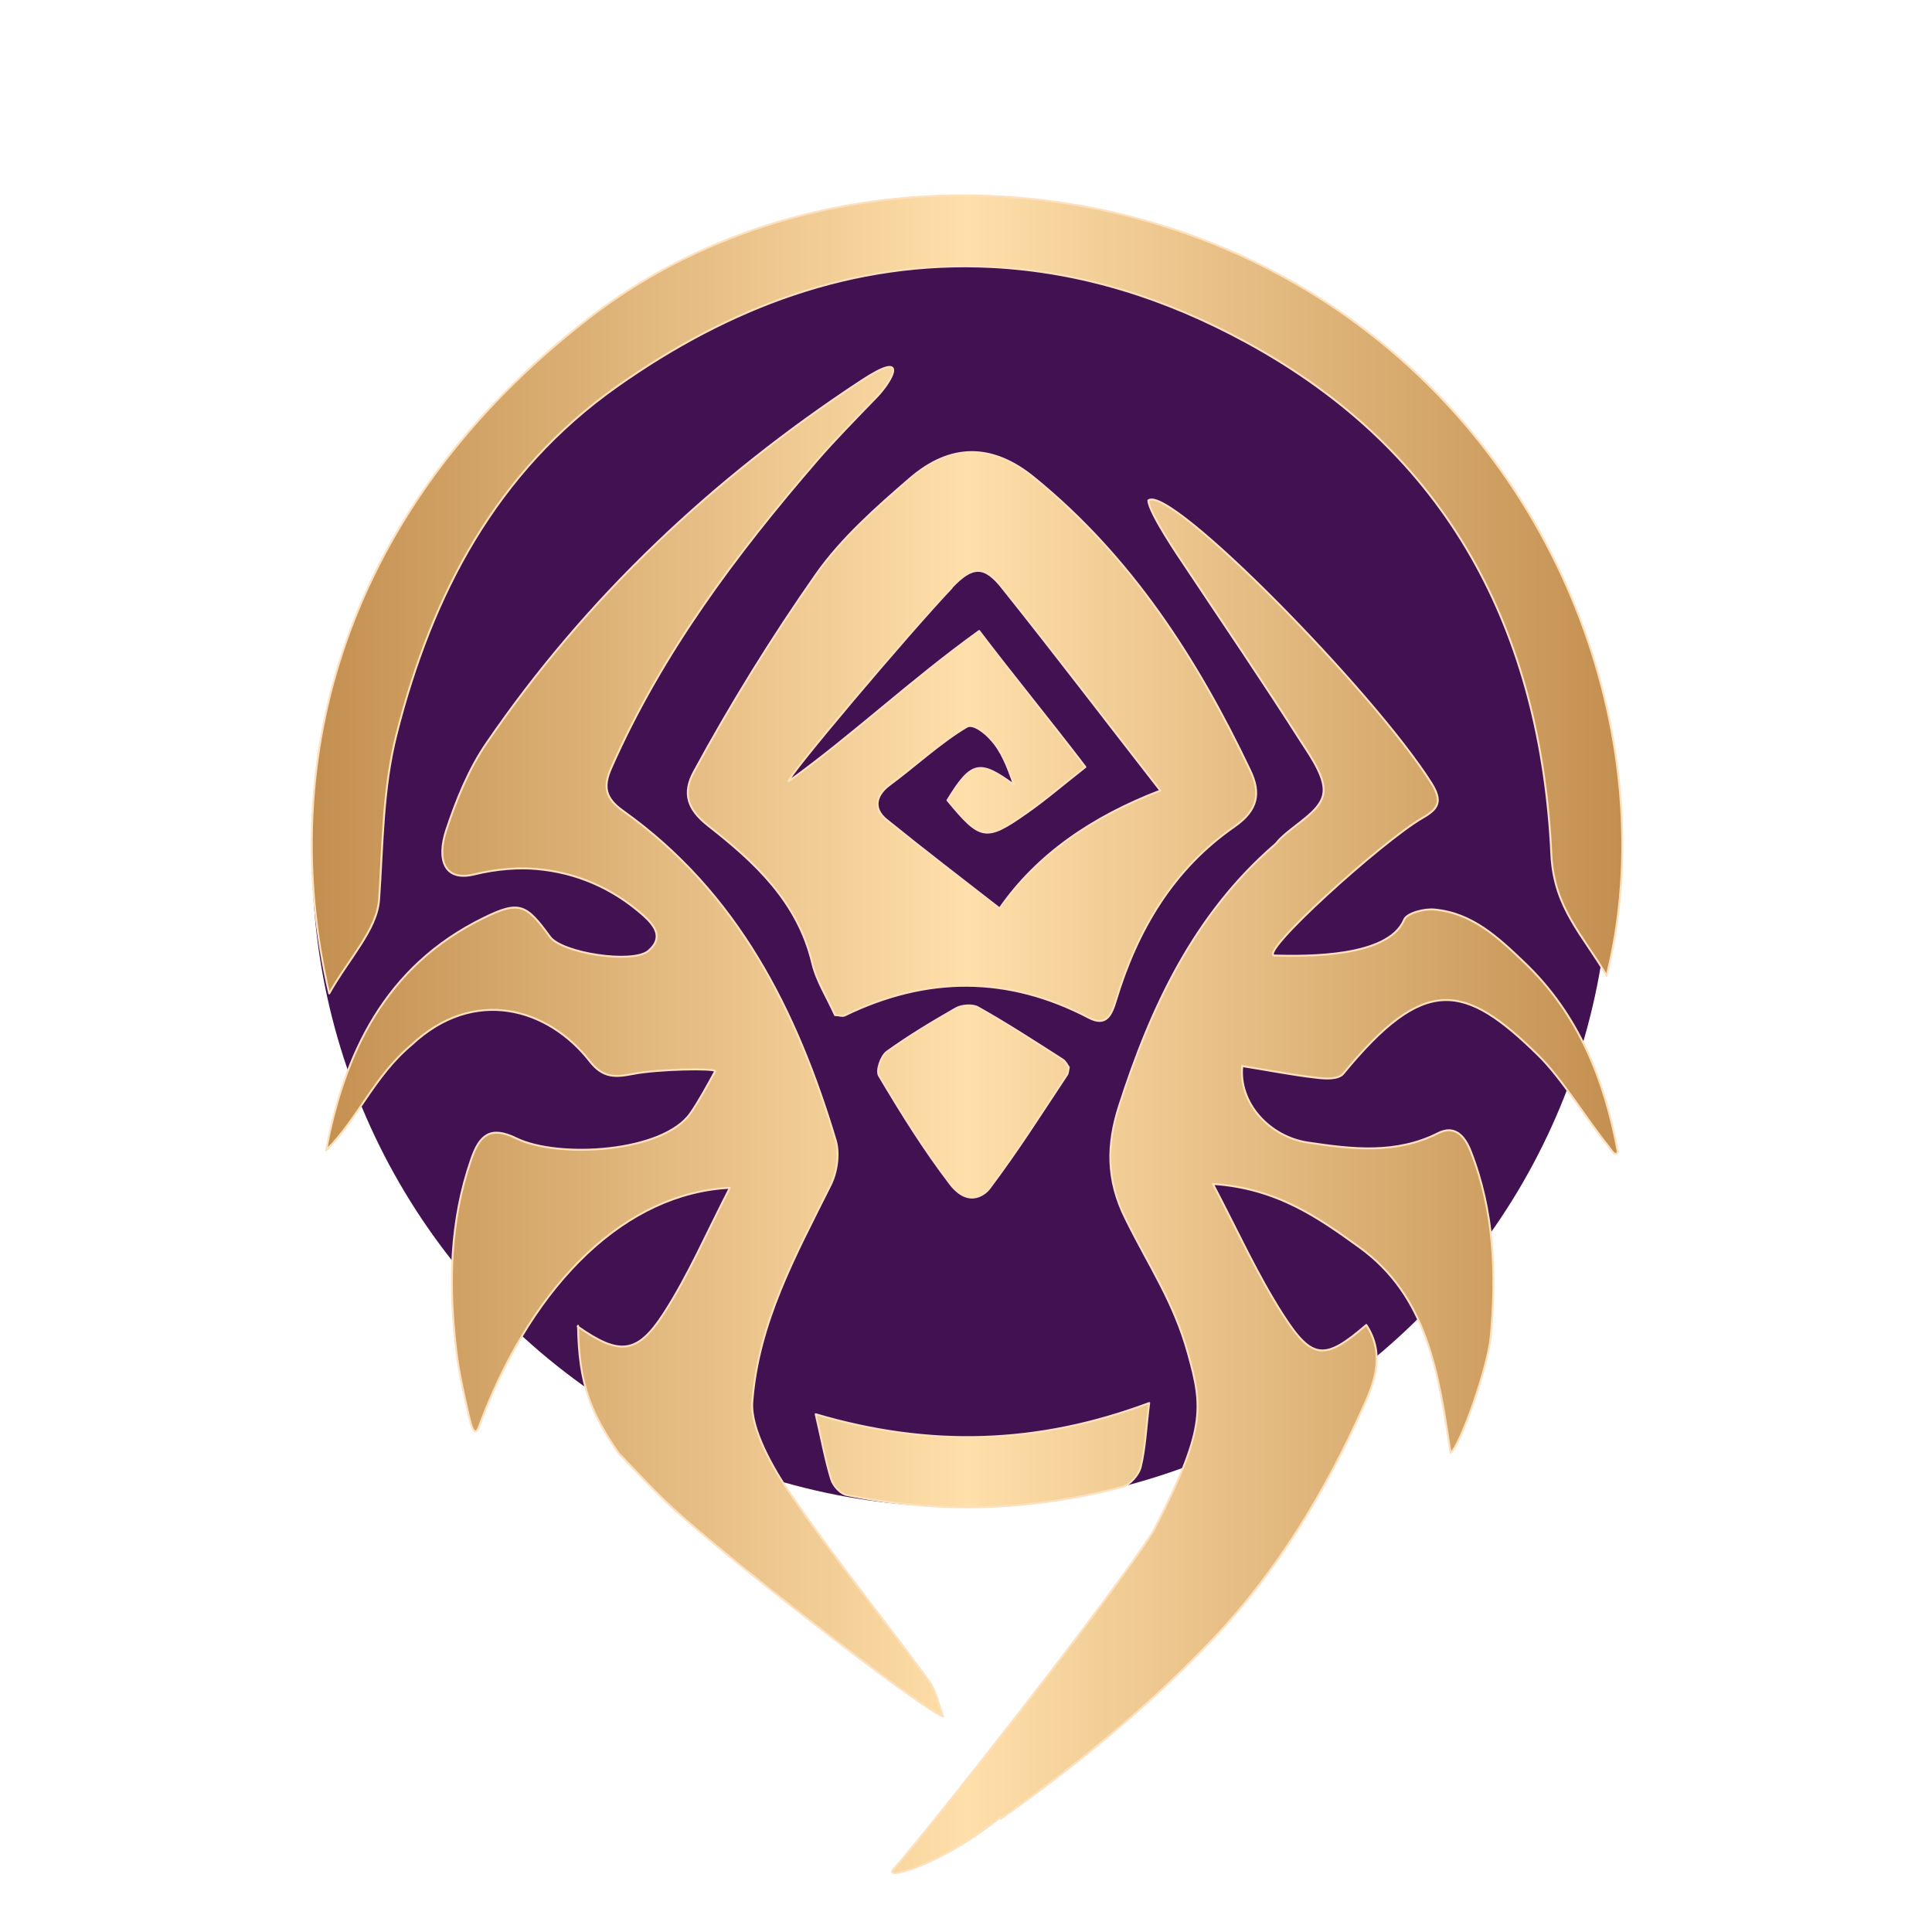<?xml version="1.0" encoding="UTF-8"?> <svg xmlns="http://www.w3.org/2000/svg" xmlns:xlink="http://www.w3.org/1999/xlink" id="b52d0320-ccdf-4a07-8b0e-e8b74372c2a5" viewBox="0 0 500 500"><defs><style> .cls-1 { fill: #411152; isolation: isolate; } ._Стиль_графики { fill: url(#_Безымянный_градиент); stroke: #fde1be; stroke-linecap: round; stroke-linejoin: round; stroke-width: .5px; } </style><linearGradient id="_Безымянный_градиент" data-name="Безымянный градиент" x1="80.69" y1="1466.44" x2="419.85" y2="1466.44" gradientTransform="translate(0 -1198.79)" gradientUnits="userSpaceOnUse"><stop offset="0" stop-color="#c38f50"></stop><stop offset=".5" stop-color="#ffdfaa"></stop><stop offset="1" stop-color="#c38f50"></stop></linearGradient></defs><circle class="cls-1" cx="248.7" cy="222.1" r="167.9"></circle><path class="_Стиль_графики" d="M149.5,343.3c10.7,7.5,15.4,7.3,22.3-3.4,6.4-9.9,11.1-20.9,17.1-32.5-26.7,1.3-50.5,24.1-64.3,60.1-.7,1.7-1.6,5.9-3.1-.4-1.4-6-2.8-12.1-3.5-18.2-1.9-16.5-1.6-33,4-49,2.1-6.1,4.9-8.6,11.6-5.3,10.9,5.3,38,3.7,45.1-6.5,2.1-3,4.6-7.6,6.4-10.9-.4-.8-14.9-.5-21.1.7-4.7.9-7.9,1.2-11.4-3.3-10.7-13.7-29.9-19.4-46.1-4.2-9.7,8.1-13.9,19.2-22.1,27.3,4.6-24.6,15-47.5,40.7-60.1,9.3-4.6,11.1-3.6,17.2,4.8,3.1,4.3,21.4,7.1,25.5,3.7,4-3.4,1.7-6.5-1.3-9.2-8-7.1-17.4-11.1-27.6-12-4.4-.4-10.1-.1-16.2,1.4-7.8,1.9-9.7-3.9-7.2-11.5,2.6-7.8,5.8-15.8,10.5-22.6,25.6-37.4,58.6-68.5,96.8-93.6,12.7-8.4,8.2-.2,4.2,4-5.7,5.9-11.1,11.4-15.5,16.5-21,24.3-40.2,49.9-53.3,79.6-2.3,5.1-1.4,8,3.1,11.2,29.6,21.1,44.9,51.6,55,85.3,1,3.5.3,8.3-1.4,11.6-9.2,18.4-18.6,35.5-20.2,55.9-.6,7,5.5,17.6,9.8,23.8,11.3,16.6,24,32.2,35.9,48.5,1.9,2.6,2.5,6.1,3.7,9.2-3.6-.6-48.9-35.2-67.9-52-5.7-5-10.8-10.6-16.1-16.1-7.2-10.5-10.3-17.8-10.5-33h0l-.1.2ZM259,470.7c19.1-13.5,37.9-28.7,54.5-46.1,16.9-17.7,29.5-38.5,39.5-60.9,3-6.6,5.3-13.6.6-20.8-10.7,9.2-14,9.2-21.6-2.7-6.5-10.1-11.5-21.2-18.1-33.8,16.6,1.1,27.4,8.8,37.8,16.3,17.8,12.8,20.6,32.8,23.7,53.3,2.6-2,9.7-22.3,10.4-30.1,1.5-16.3.9-32.5-5.2-48-1.6-4.1-4.2-6.7-8.3-4.7-11,5.6-22.4,4.2-33.8,2.5-10-1.5-18-10.3-17-19.8,6.4,1,12.8,2.3,19.1,3,2.3.3,5.7.5,7-1,21.1-25.7,31.4-23.6,50.6-4.7,6,5.9,12.3,16.3,17.7,23,1.3,1.6,2,3.2,2.8,2-3.4-18.5-10-35.6-24.3-49.2-6.7-6.4-13.4-12.7-23.1-13.6-2.6-.3-7.2.9-7.9,2.6-4.1,9.8-25.2,9.5-33.5,9.3-4.8-.1,27.8-29.6,38.2-35.6,4.2-2.4,5.3-4.3,2.3-9.1-15-23.7-67.7-77.3-73.2-73.1,0,3.1,8.5,15.5,9.3,16.7,10.1,15.2,20.4,30.3,30.2,45.7,2.8,4.3,6.7,9.9,5.7,13.9-1,4.3-7.1,7.4-10.9,11.1-.6.5-1,1.2-1.6,1.7-20.9,18.1-32.1,42.1-40.3,67.7-3.1,9.7-3.4,18.9,1.7,29.1,6.1,12.4,12.5,21.5,16.2,35,3.9,14.1,4.5,19.6-9.1,46-11.3,17.6-56.5,75.2-67.2,87.4-2.8,3.1,12.8-1.4,27.7-13.5h0l.1.4ZM218.6,262.8c21.2-10.3,42.2-10.4,63.2.6,4.6,2.4,5.9-.9,7-4.5,5.5-18.2,14.8-34,30.7-45,6-4.2,6.9-8.6,4-14.6-13.7-28.8-30.8-55.3-55.9-75.7-10.8-8.8-21.6-8.9-32.2.3-8.7,7.5-17.6,15.4-24.1,24.6-11.5,16.4-22.2,33.7-31.7,51.2-3,5.5-1.8,9.7,3.7,14,12,9.4,23.1,19.6,26.9,35.5,1.1,4.7,3.9,9,5.9,13.5,1,0,1.9.4,2.5.1h0ZM246.3,152c5.4-5.7,8.5-5.8,13.3.4,13.5,16.9,26.6,34.1,40.7,52.2-17.5,6.7-31.9,16.5-41.6,30.5-9.9-7.7-19.7-15.2-29.2-22.9-3.9-3.1-2.6-6.7.9-9.2,6.1-4.5,13.3-11.1,19.8-14.9,1.7-1,4.9,1.7,6.2,3.2,2.8,3,4.4,7.1,6,11.8-8.9-6.5-11-6.1-17.2,4,8.5,10.3,9.9,10.7,20.3,3.4,4.9-3.4,9.4-7.3,15.4-12-8.6-11.3-19-24-27.5-35.2-17.8,12.8-32.5,26.8-49.3,38.9-.7-.8,31.1-38.4,42.2-50.1h0v-.1ZM98.1,232.9c1-14.3.9-28.6,4.5-42.8,9.2-36.4,25.8-68,57.1-90.1,28.9-20.4,60.9-32.7,96.9-30.9,23.4,1.2,45.2,8.2,65.8,19.4,52.7,28.6,76.4,75.1,79.1,132.8.7,13.8,8.2,20.7,14.3,31.2,13.7-54.5-7.1-127.5-66.5-170.1-59-42.3-142-42.6-197,0-63.2,49-81.2,114.4-67.1,174.7,5.1-9.1,12.3-16.4,12.9-24.2h0ZM211.1,366c1.6,6.9,2.5,11.9,4,16.8.5,1.7,2.4,3.8,4,4.1,24,4.9,47.8,4.1,71.4-2.1,1.9-.5,4.2-3.1,4.7-5.1,1.2-4.9,1.4-10.1,2.2-16.6-28.9,10.8-56.8,11.6-86.3,2.9h0ZM275,274.2c-7.2-4.6-14.4-9.3-21.9-13.5-1.4-.8-4.3-.6-5.8.3-6.1,3.5-12.1,7.1-17.8,11.2-1.5,1.1-2.8,4.9-2,6.2,5.7,9.6,11.6,19.1,18.4,28,5.1,6.6,9.5,2.1,10.2,1.1,7.5-10,13.1-18.9,20-29.3.3-.4.3-1,.5-2-.4-.5-.8-1.5-1.6-2h0Z"></path></svg> 